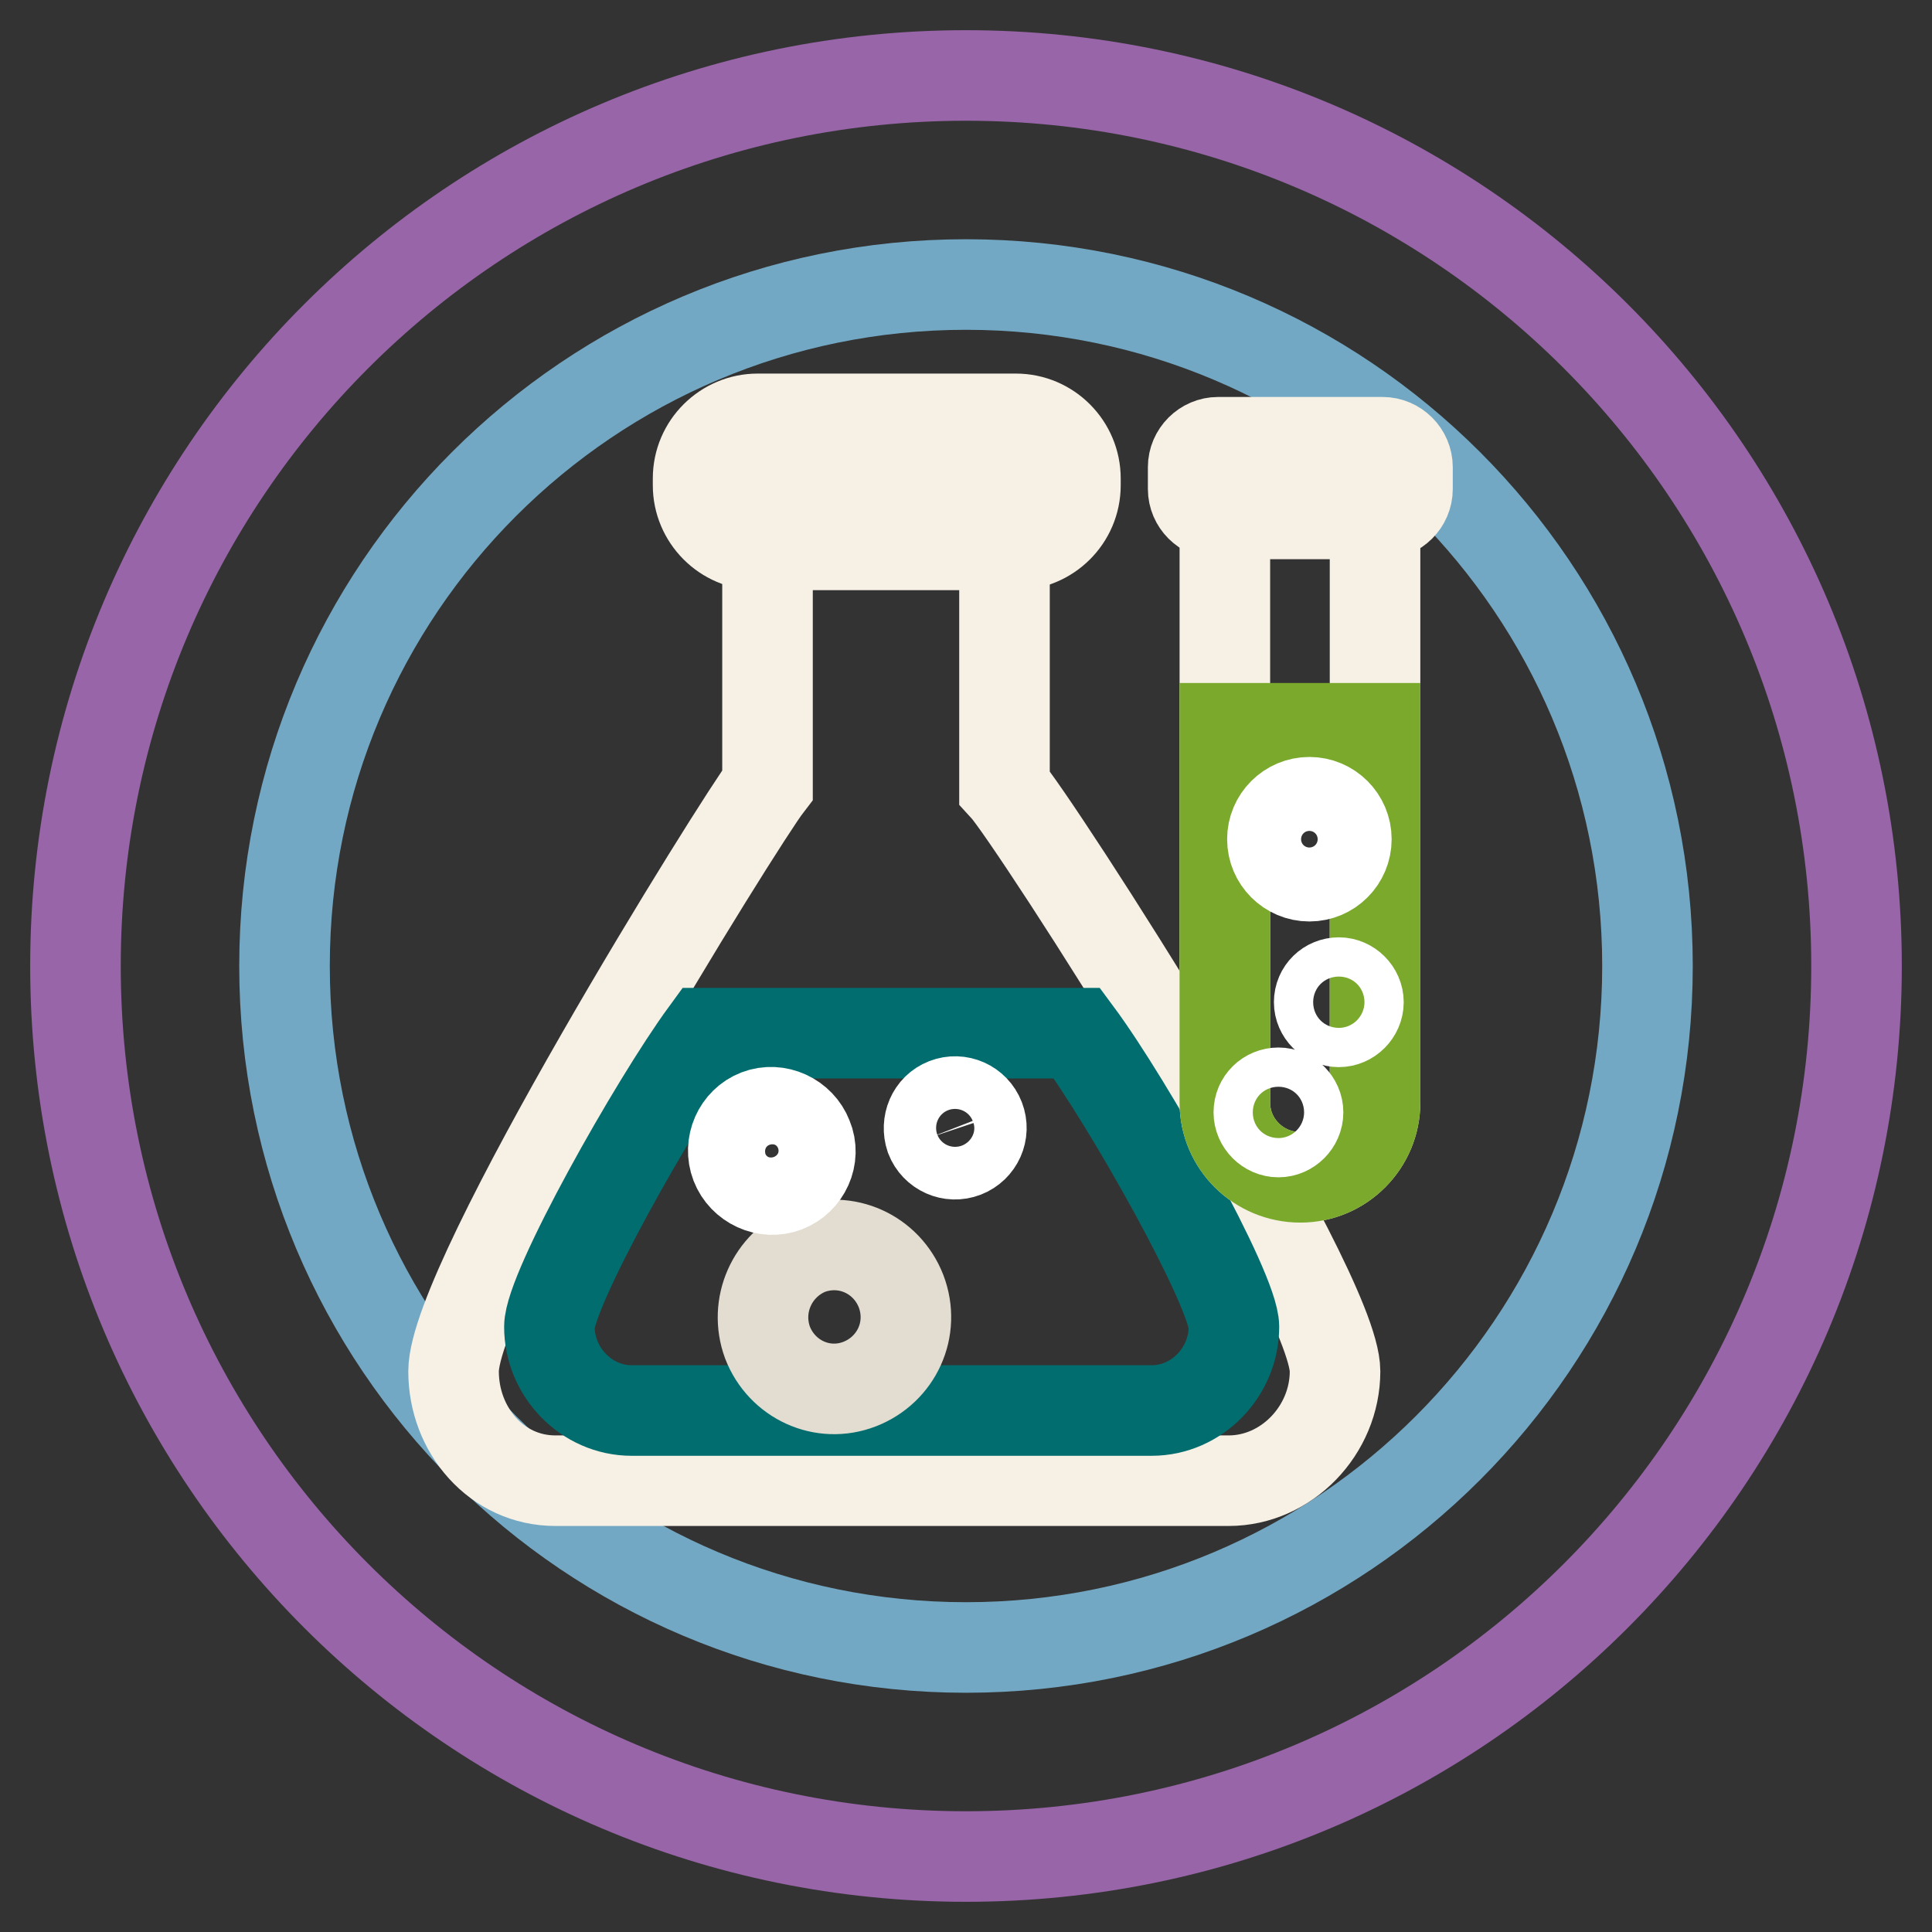 <?xml version="1.0" encoding="utf-8"?>
<!-- Svg Vector Icons : http://www.onlinewebfonts.com/icon -->
<!DOCTYPE svg PUBLIC "-//W3C//DTD SVG 1.1//EN" "http://www.w3.org/Graphics/SVG/1.1/DTD/svg11.dtd">
<svg version="1.1" xmlns="http://www.w3.org/2000/svg" xmlns:xlink="http://www.w3.org/1999/xlink" x="0px" y="0px" viewBox="0 0 256 256" enable-background="new 0 0 256 256" xml:space="preserve">
<rect x="0" y="0" width="256" height="256" fill="#333333" stroke="none"/>
<g> <path stroke-width="12" fill-opacity="0" stroke="#73a8c4"  d="M37.7,128c0,49.9,40.4,90.3,90.3,90.3s90.3-40.4,90.3-90.3l0,0c0-49.9-40.4-90.3-90.3-90.3 S37.7,78.1,37.7,128L37.7,128z"/> <path stroke-width="12" fill-opacity="0" stroke="#9765a8"  d="M246,128c0,65.2-52.8,118-118,118c-65.2,0-118-52.8-118-118C10,62.8,62.8,10,128,10 C193.2,10,246,62.8,246,128z"/> <path stroke-width="12" fill-opacity="0" stroke="#f6f0e5"  d="M92.5,64.3c0,4.3,3.5,7.9,7.9,7.9h34.2c4.3,0,7.9-3.5,7.9-7.9v-0.9c0-4.3-3.5-7.9-7.9-7.9h-34.2 c-4.3,0-7.9,3.5-7.9,7.9V64.3z"/> <path stroke-width="12" fill-opacity="0" stroke="#f6f0e5"  d="M101.7,104V64.8h31.4v39.5c3.7,4,43.8,66.2,43.8,77.4c0,7.8-6.4,14.5-14.1,14.5H73.6 c-7.8,0-13.5-6.7-13.5-14.5C60.1,169.7,98,108.8,101.7,104z"/> <path stroke-width="12" fill-opacity="0" stroke="#026d6e"  d="M163.5,175.8c0,6-4.9,11.1-10.9,11.1H83.7c-6,0-10.9-5.1-10.9-11.1c0-4.9,13.9-29.6,20.7-38.9h49.2 C149.6,146.2,163.5,171,163.5,175.8z"/> <path stroke-width="12" fill-opacity="0" stroke="#e2dcd1"  d="M101.7,177.9c1.9,4.9,7.3,7.4,12.2,5.5c4.9-1.9,7.4-7.3,5.5-12.3c-1.9-4.9-7.3-7.4-12.3-5.5 C102.3,167.6,99.9,173,101.7,177.9z"/> <path stroke-width="12" fill-opacity="0" stroke="#ffffff"  d="M97.5,154.3c1,2.6,4,4,6.6,3c2.6-1,4-4,2.9-6.6c-1-2.6-4-4-6.6-3C97.8,148.7,96.5,151.7,97.5,154.3z  M123.3,150.7c0.7,1.8,2.7,2.7,4.5,2c1.8-0.7,2.7-2.7,2-4.5c-0.7-1.8-2.7-2.7-4.5-2C123.5,146.9,122.7,148.9,123.3,150.7z"/> <path stroke-width="12" fill-opacity="0" stroke="#f6f0e5"  d="M158.1,64.8c0,1.8,1.5,3.3,3.3,3.3h21.8c1.8,0,3.3-1.5,3.3-3.3v-2.9c0-1.8-1.5-3.3-3.3-3.3h-21.8 c-1.8,0-3.3,1.5-3.3,3.3V64.8z"/> <path stroke-width="12" fill-opacity="0" stroke="#f6f0e5"  d="M172.3,156c5.5,0,9.9-4.5,9.9-9.9V61h-19.9v85.1C162.3,151.6,166.8,156,172.3,156 C172.2,156,172.3,156,172.3,156z"/> <path stroke-width="12" fill-opacity="0" stroke="#7aa92c"  d="M172.3,156c5.5,0,9.9-4.5,9.9-9.9V96.5h-19.9v49.6C162.3,151.6,166.8,156,172.3,156 C172.2,156,172.3,156,172.3,156z"/> <path stroke-width="12" fill-opacity="0" stroke="#ffffff"  d="M168.6,111.2c0,2.7,2.2,4.9,4.9,4.9s4.9-2.2,4.9-4.9c0-2.7-2.2-4.9-4.9-4.9S168.6,108.5,168.6,111.2z  M174.8,132.8c0,1.4,1.2,2.6,2.6,2.6c1.4,0,2.6-1.2,2.6-2.6c0-1.4-1.2-2.6-2.6-2.6C176,130.2,174.8,131.3,174.8,132.8z  M166.8,147.4c0,1.4,1.2,2.6,2.6,2.6c1.4,0,2.6-1.2,2.6-2.6c0-1.4-1.2-2.6-2.6-2.6C168,144.8,166.8,145.9,166.8,147.4z"/></g>
</svg>